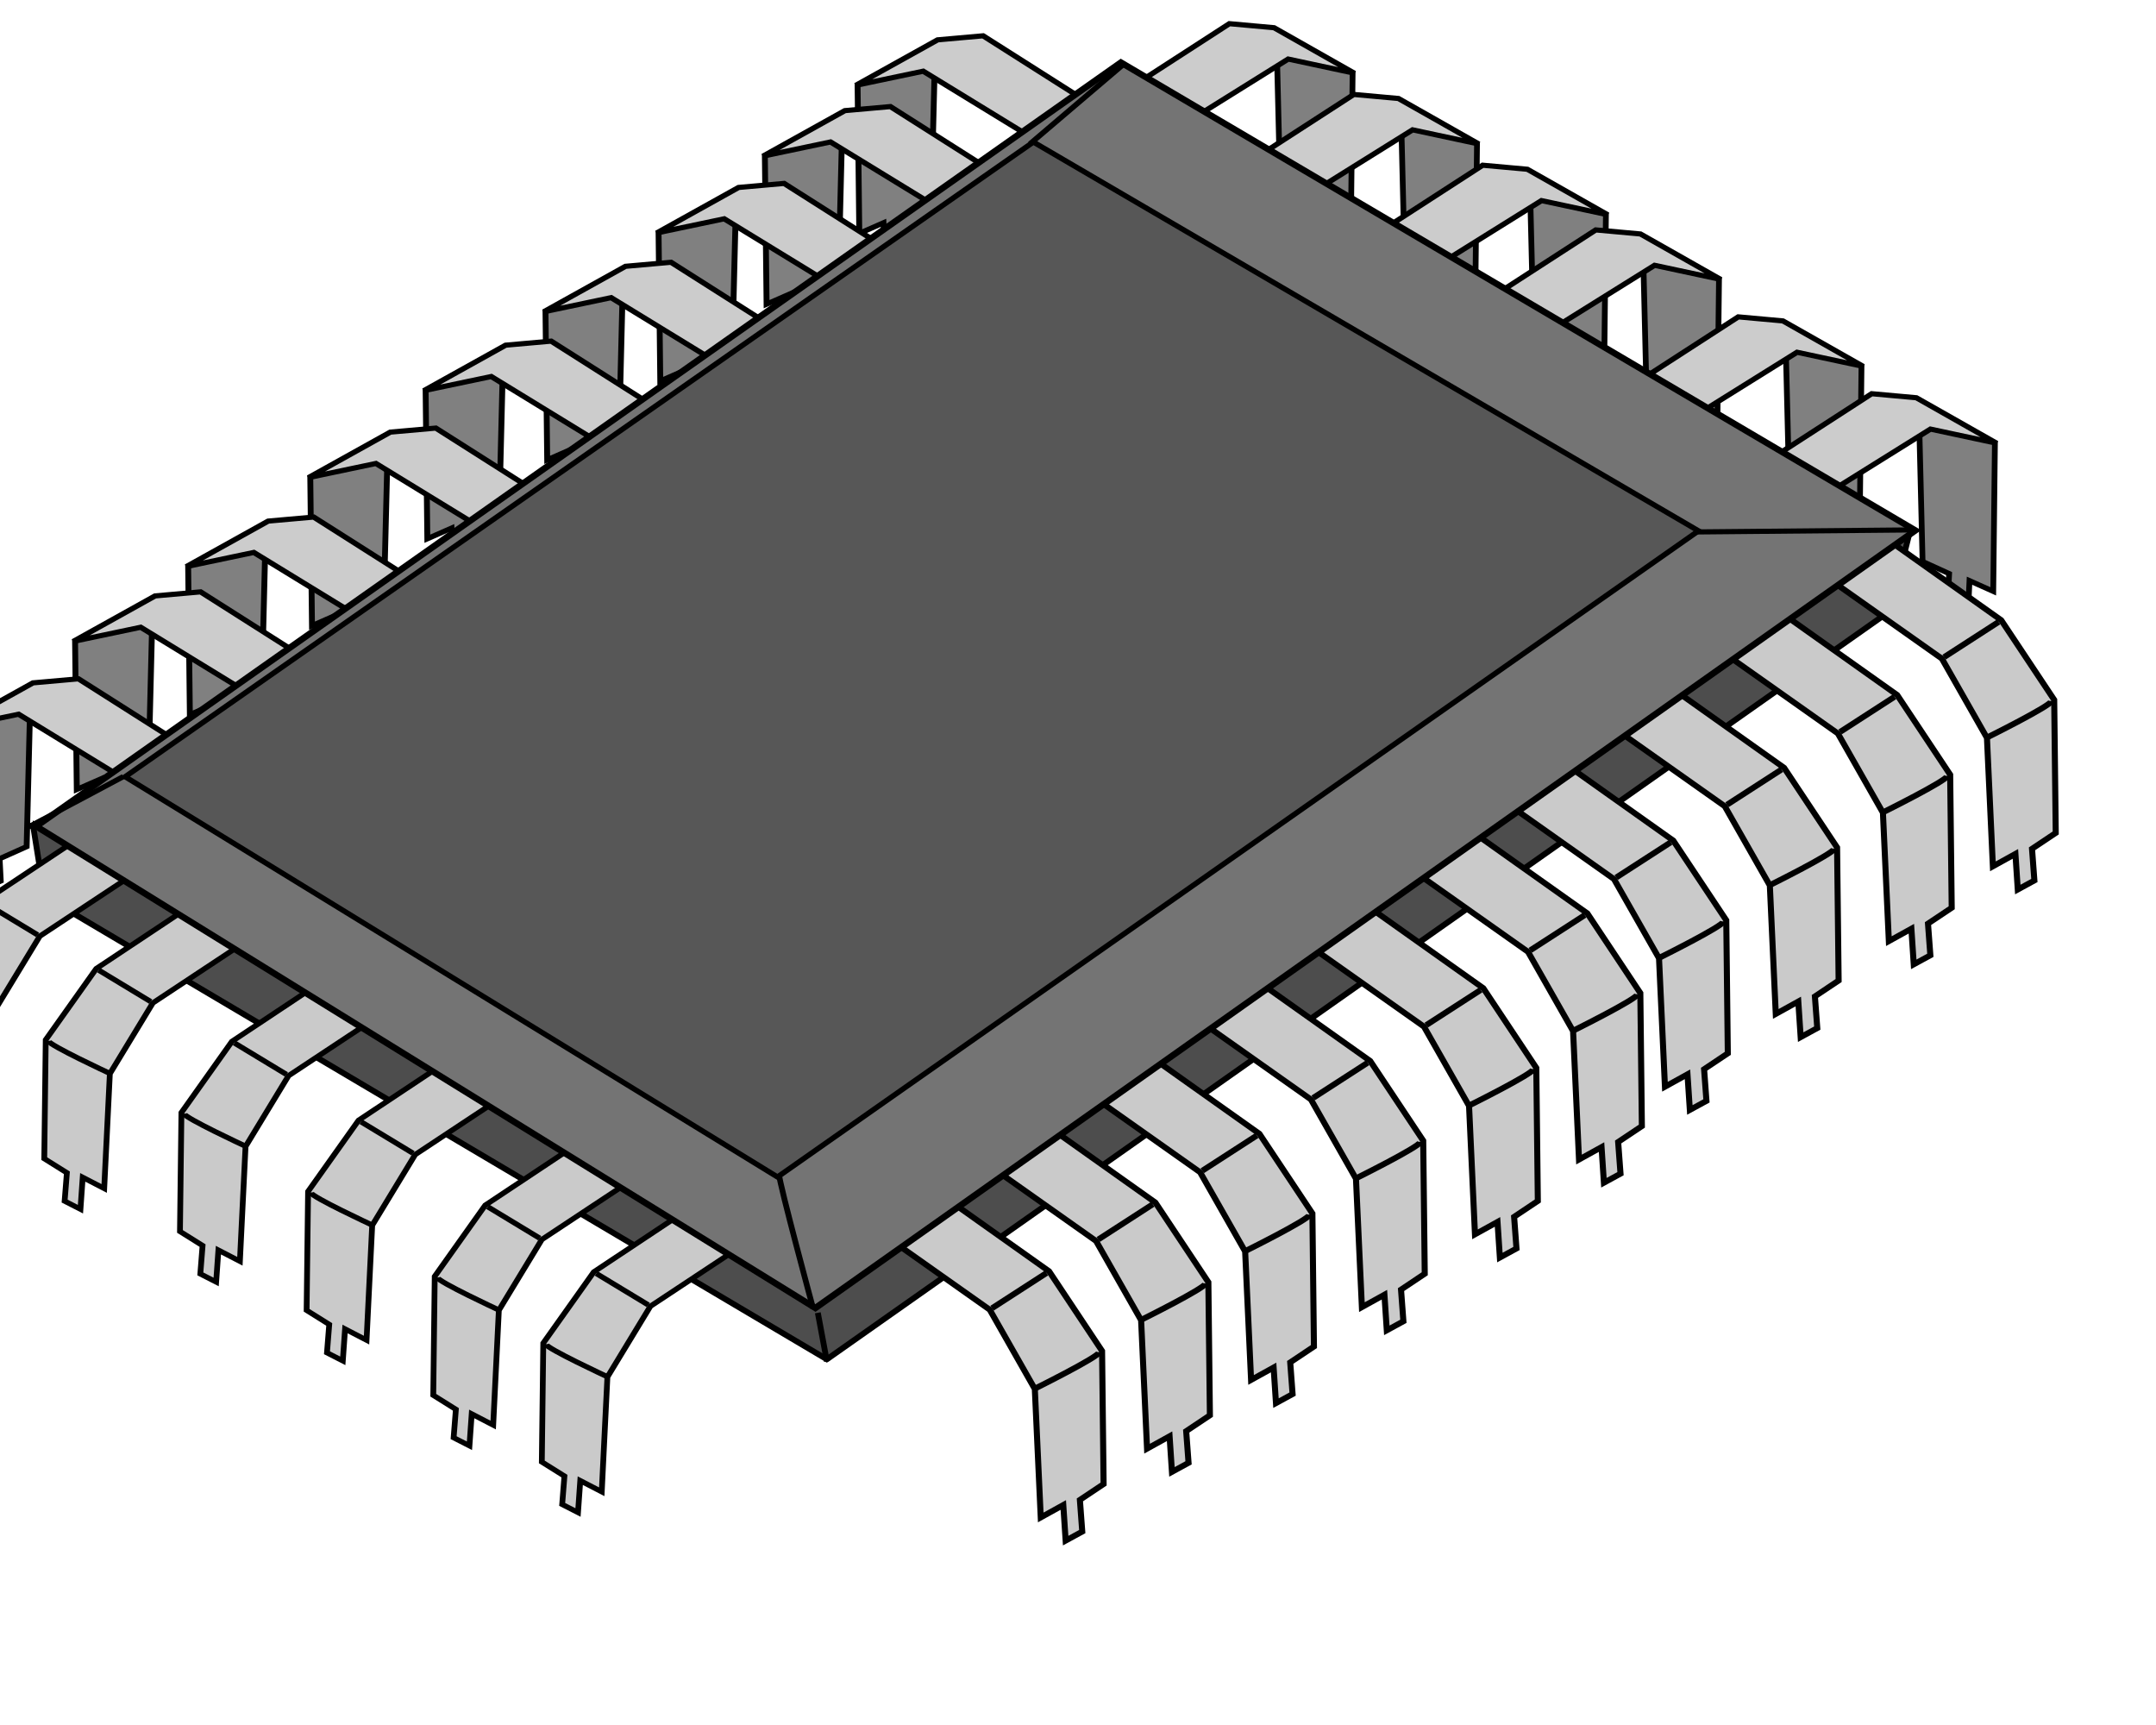 <?xml version="1.0"?><svg width="120" height="96" xmlns="http://www.w3.org/2000/svg" viewBox="0 0 720 575">
 <g>
  <path id="svg_2" fill="#4d4d4d" fill-rule="evenodd" stroke="black" stroke-width="1.949px" d="m276.137,453.388l-261.322,-154.62l-3.776,-23.632l626.871,-98.579l-6.797,27.008l-354.975,249.822z"/>
  <g id="svg_3" transform="matrix(1.924 0 0 1.72 -172.875 -405.445)">
   <path id="svg_4" fill="#cacaca" fill-rule="evenodd" stroke="black" stroke-width="1px" d="m106.532,395.954l-19.596,14.565l-8.773,13.82l-0.254,23.073l3.925,2.747l-0.392,5.495l2.747,1.57l0.392,-6.181l3.729,2.159l0.981,-22.273l7.457,-13.737l19.624,-14.522l-9.84,-6.716z"/>
   <path id="svg_5" fill="none" fill-rule="evenodd" stroke="black" stroke-width="1px" d="m78.616,424.559c0.139,0.833 10.546,6.244 10.546,6.244"/>
   <path id="svg_6" fill="none" fill-rule="evenodd" stroke="black" stroke-width="1px" d="m87.358,410.822l9.019,6.105"/>
  </g>
  <g id="svg_7" transform="matrix(1.924 0 0 1.72 -135.111 -383.163)">
   <path id="svg_8" fill="#cacaca" fill-rule="evenodd" stroke="black" stroke-width="1px" d="m106.532,395.954l-19.596,14.565l-8.773,13.82l-0.254,23.073l3.925,2.747l-0.392,5.495l2.747,1.57l0.392,-6.181l3.729,2.159l0.981,-22.273l7.457,-13.737l19.624,-14.522l-9.84,-6.716z"/>
   <path id="svg_9" fill="none" fill-rule="evenodd" stroke="black" stroke-width="1px" d="m78.616,424.559c0.139,0.833 10.546,6.244 10.546,6.244"/>
   <path id="svg_10" fill="none" fill-rule="evenodd" stroke="black" stroke-width="1px" d="m87.358,410.822l9.019,6.105"/>
  </g>
  <g id="svg_11" transform="matrix(1.924 0 0 1.72 -89.796 -358.856)">
   <path id="svg_12" fill="#cacaca" fill-rule="evenodd" stroke="black" stroke-width="1px" d="m106.532,395.954l-19.596,14.565l-8.773,13.82l-0.254,23.073l3.925,2.747l-0.392,5.495l2.747,1.57l0.392,-6.181l3.729,2.159l0.981,-22.273l7.457,-13.737l19.624,-14.522l-9.84,-6.716z"/>
   <path id="svg_13" fill="none" fill-rule="evenodd" stroke="black" stroke-width="1px" d="m78.616,424.559c0.139,0.833 10.546,6.244 10.546,6.244"/>
   <path id="svg_14" fill="none" fill-rule="evenodd" stroke="black" stroke-width="1px" d="m87.358,410.822l9.019,6.105"/>
  </g>
  <g id="svg_15" transform="matrix(1.924 0 0 1.72 -47.5 -332.524)">
   <path id="svg_16" fill="#cacaca" fill-rule="evenodd" stroke="black" stroke-width="1px" d="m106.532,395.954l-19.596,14.565l-8.773,13.82l-0.254,23.073l3.925,2.747l-0.392,5.495l2.747,1.57l0.392,-6.181l3.729,2.159l0.981,-22.273l7.457,-13.737l19.624,-14.522l-9.84,-6.716z"/>
   <path id="svg_17" fill="none" fill-rule="evenodd" stroke="black" stroke-width="1px" d="m78.616,424.559c0.139,0.833 10.546,6.244 10.546,6.244"/>
   <path id="svg_18" fill="none" fill-rule="evenodd" stroke="black" stroke-width="1px" d="m87.358,410.822l9.019,6.105"/>
  </g>
  <g id="svg_19" transform="matrix(1.924 0 0 1.72 -5.205 -304.165)">
   <path id="svg_20" fill="#cacaca" fill-rule="evenodd" stroke="black" stroke-width="1px" d="m106.532,395.954l-19.596,14.565l-8.773,13.82l-0.254,23.073l3.925,2.747l-0.392,5.495l2.747,1.57l0.392,-6.181l3.729,2.159l0.981,-22.273l7.457,-13.737l19.624,-14.522l-9.84,-6.716z"/>
   <path id="svg_21" fill="none" fill-rule="evenodd" stroke="black" stroke-width="1px" d="m78.616,424.559c0.139,0.833 10.546,6.244 10.546,6.244"/>
   <path id="svg_22" fill="none" fill-rule="evenodd" stroke="black" stroke-width="1px" d="m87.358,410.822l9.019,6.105"/>
  </g>
  <g id="svg_23" transform="matrix(1.924 0 0 1.72 31.047 -281.884)">
   <path id="svg_24" fill="#cacaca" fill-rule="evenodd" stroke="black" stroke-width="1px" d="m106.532,395.954l-19.596,14.565l-8.773,13.82l-0.254,23.073l3.925,2.747l-0.392,5.495l2.747,1.57l0.392,-6.181l3.729,2.159l0.981,-22.273l7.457,-13.737l19.624,-14.522l-9.84,-6.716z"/>
   <path id="svg_25" fill="none" fill-rule="evenodd" stroke="black" stroke-width="1px" d="m78.616,424.559c0.139,0.833 10.546,6.244 10.546,6.244"/>
   <path id="svg_26" fill="none" fill-rule="evenodd" stroke="black" stroke-width="1px" d="m87.358,410.822l9.019,6.105"/>
  </g>
  <g id="svg_27" transform="matrix(-2.018 0 0 1.926 616.278 -391.989)">
   <path id="svg_28" fill="#cacaca" fill-rule="evenodd" stroke="black" stroke-width="1px" d="m151.382,409.099l-19.596,14.565l-8.773,13.82l-0.254,23.073l3.925,2.747l-0.392,5.495l2.747,1.57l0.392,-6.181l3.729,2.159l0.981,-22.273l7.457,-13.737l19.624,-14.522l-9.84,-6.716z"/>
   <path id="svg_29" fill="none" fill-rule="evenodd" stroke="black" stroke-width="1px" d="m123.467,437.704c0.139,0.833 10.546,6.244 10.546,6.244"/>
   <path id="svg_30" fill="none" fill-rule="evenodd" stroke="black" stroke-width="1px" d="m132.208,423.967l9.019,6.105"/>
  </g>
  <g id="svg_31" transform="matrix(-2.018 0 0 1.926 651.775 -414.946)">
   <path id="svg_32" fill="#cacaca" fill-rule="evenodd" stroke="black" stroke-width="1px" d="m151.382,409.099l-19.596,14.565l-8.773,13.82l-0.254,23.073l3.925,2.747l-0.392,5.495l2.747,1.57l0.392,-6.181l3.729,2.159l0.981,-22.273l7.457,-13.737l19.624,-14.522l-9.84,-6.716z"/>
   <path id="svg_33" fill="none" fill-rule="evenodd" stroke="black" stroke-width="1px" d="m123.467,437.704c0.139,0.833 10.546,6.244 10.546,6.244"/>
   <path id="svg_34" fill="none" fill-rule="evenodd" stroke="black" stroke-width="1px" d="m132.208,423.967l9.019,6.105"/>
  </g>
  <g id="svg_35" transform="matrix(-2.018 0 0 1.926 686.518 -437.903)">
   <path id="svg_36" fill="#cacaca" fill-rule="evenodd" stroke="black" stroke-width="1px" d="m151.382,409.099l-19.596,14.565l-8.773,13.82l-0.254,23.073l3.925,2.747l-0.392,5.495l2.747,1.57l0.392,-6.181l3.729,2.159l0.981,-22.273l7.457,-13.737l19.624,-14.522l-9.84,-6.716z"/>
   <path id="svg_37" fill="none" fill-rule="evenodd" stroke="black" stroke-width="1px" d="m123.467,437.704c0.139,0.833 10.546,6.244 10.546,6.244"/>
   <path id="svg_38" fill="none" fill-rule="evenodd" stroke="black" stroke-width="1px" d="m132.208,423.967l9.019,6.105"/>
  </g>
  <g id="svg_39" transform="matrix(-2.018 0 0 1.926 723.525 -462.209)">
   <path id="svg_40" fill="#cacaca" fill-rule="evenodd" stroke="black" stroke-width="1px" d="m151.382,409.099l-19.596,14.565l-8.773,13.82l-0.254,23.073l3.925,2.747l-0.392,5.495l2.747,1.57l0.392,-6.181l3.729,2.159l0.981,-22.273l7.457,-13.737l19.624,-14.522l-9.84,-6.716z"/>
   <path id="svg_41" fill="none" fill-rule="evenodd" stroke="black" stroke-width="1px" d="m123.467,437.704c0.139,0.833 10.546,6.244 10.546,6.244"/>
   <path id="svg_42" fill="none" fill-rule="evenodd" stroke="black" stroke-width="1px" d="m132.208,423.967l9.019,6.105"/>
  </g>
  <g id="svg_43" transform="matrix(-2.018 0 0 1.926 761.289 -486.517)">
   <path id="svg_44" fill="#cacaca" fill-rule="evenodd" stroke="black" stroke-width="1px" d="m151.382,409.099l-19.596,14.565l-8.773,13.82l-0.254,23.073l3.925,2.747l-0.392,5.495l2.747,1.57l0.392,-6.181l3.729,2.159l0.981,-22.273l7.457,-13.737l19.624,-14.522l-9.84,-6.716z"/>
   <path id="svg_45" fill="none" fill-rule="evenodd" stroke="black" stroke-width="1px" d="m123.467,437.704c0.139,0.833 10.546,6.244 10.546,6.244"/>
   <path id="svg_46" fill="none" fill-rule="evenodd" stroke="black" stroke-width="1px" d="m132.208,423.967l9.019,6.105"/>
  </g>
  <g id="svg_47" transform="matrix(-2.018 0 0 1.926 796.031 -511.499)">
   <path id="svg_48" fill="#cacaca" fill-rule="evenodd" stroke="black" stroke-width="1px" d="m151.382,409.099l-19.596,14.565l-8.773,13.82l-0.254,23.073l3.925,2.747l-0.392,5.495l2.747,1.57l0.392,-6.181l3.729,2.159l0.981,-22.273l7.457,-13.737l19.624,-14.522l-9.84,-6.716z"/>
   <path id="svg_49" fill="none" fill-rule="evenodd" stroke="black" stroke-width="1px" d="m123.467,437.704c0.139,0.833 10.546,6.244 10.546,6.244"/>
   <path id="svg_50" fill="none" fill-rule="evenodd" stroke="black" stroke-width="1px" d="m132.208,423.967l9.019,6.105"/>
  </g>
  <g id="svg_51" transform="matrix(-2.018 0 0 1.926 824.731 -535.805)">
   <path id="svg_52" fill="#cacaca" fill-rule="evenodd" stroke="black" stroke-width="1px" d="m151.382,409.099l-19.596,14.565l-8.773,13.82l-0.254,23.073l3.925,2.747l-0.392,5.495l2.747,1.57l0.392,-6.181l3.729,2.159l0.981,-22.273l7.457,-13.737l19.624,-14.522l-9.84,-6.716z"/>
   <path id="svg_53" fill="none" fill-rule="evenodd" stroke="black" stroke-width="1px" d="m123.467,437.704c0.139,0.833 10.546,6.244 10.546,6.244"/>
   <path id="svg_54" fill="none" fill-rule="evenodd" stroke="black" stroke-width="1px" d="m132.208,423.967l9.019,6.105"/>
  </g>
  <g id="svg_55" transform="matrix(-2.018 0 0 1.926 861.739 -560.113)">
   <path id="svg_56" fill="#cacaca" fill-rule="evenodd" stroke="black" stroke-width="1px" d="m151.382,409.099l-19.596,14.565l-8.773,13.82l-0.254,23.073l3.925,2.747l-0.392,5.495l2.747,1.57l0.392,-6.181l3.729,2.159l0.981,-22.273l7.457,-13.737l19.624,-14.522l-9.84,-6.716z"/>
   <path id="svg_57" fill="none" fill-rule="evenodd" stroke="black" stroke-width="1px" d="m123.467,437.704c0.139,0.833 10.546,6.244 10.546,6.244"/>
   <path id="svg_58" fill="none" fill-rule="evenodd" stroke="black" stroke-width="1px" d="m132.208,423.967l9.019,6.105"/>
  </g>
  <g id="svg_59" transform="matrix(-2.018 0 0 1.926 899.503 -584.42)">
   <path id="svg_60" fill="#cacaca" fill-rule="evenodd" stroke="black" stroke-width="1px" d="m151.382,409.099l-19.596,14.565l-8.773,13.82l-0.254,23.073l3.925,2.747l-0.392,5.495l2.747,1.57l0.392,-6.181l3.729,2.159l0.981,-22.273l7.457,-13.737l19.624,-14.522l-9.84,-6.716z"/>
   <path id="svg_61" fill="none" fill-rule="evenodd" stroke="black" stroke-width="1px" d="m123.467,437.704c0.139,0.833 10.546,6.244 10.546,6.244"/>
   <path id="svg_62" fill="none" fill-rule="evenodd" stroke="black" stroke-width="1px" d="m132.208,423.967l9.019,6.105"/>
  </g>
  <g id="svg_63" transform="matrix(1.924 0 0 1.72 344.482 -898.336)">
   <path id="svg_64" fill="gray" fill-rule="evenodd" stroke="black" stroke-width="1px" d="m42.488,527.673l0.687,31.496l4.612,2.355l-0.196,4.317l3.532,1.766l0.196,-4.71l4.121,2.06l0.294,-29.141"/>
   <path id="svg_65" fill="#ccc" fill-rule="evenodd" stroke="black" stroke-width="1px" d="m26.691,545.923l17.858,-12.461l11.48,2.747l-13.933,-8.831l-7.751,-0.785l-17.759,12.854l10.106,6.476z"/>
  </g>
  <g id="svg_66" transform="matrix(1.924 0 0 1.72 386.022 -874.704)">
   <path id="svg_67" fill="gray" fill-rule="evenodd" stroke="black" stroke-width="1px" d="m42.488,527.673l0.687,31.496l4.612,2.355l-0.196,4.317l3.532,1.766l0.196,-4.71l4.121,2.06l0.294,-29.141"/>
   <path id="svg_68" fill="#ccc" fill-rule="evenodd" stroke="black" stroke-width="1px" d="m26.691,545.923l17.858,-12.461l11.48,2.747l-13.933,-8.831l-7.751,-0.785l-17.759,12.854l10.106,6.476z"/>
  </g>
  <g id="svg_69" transform="matrix(1.924 0 0 1.72 429.072 -851.073)">
   <path id="svg_70" fill="gray" fill-rule="evenodd" stroke="black" stroke-width="1px" d="m42.488,527.673l0.687,31.496l4.612,2.355l-0.196,4.317l3.532,1.766l0.196,-4.71l4.121,2.06l0.294,-29.141"/>
   <path id="svg_71" fill="#ccc" fill-rule="evenodd" stroke="black" stroke-width="1px" d="m26.691,545.923l17.858,-12.461l11.48,2.747l-13.933,-8.831l-7.751,-0.785l-17.759,12.854l10.106,6.476z"/>
  </g>
  <g id="svg_72" transform="matrix(1.924 0 0 1.72 466.836 -829.467)">
   <path id="svg_73" fill="gray" fill-rule="evenodd" stroke="black" stroke-width="1px" d="m42.488,527.673l0.687,31.496l4.612,2.355l-0.196,4.317l3.532,1.766l0.196,-4.71l4.121,2.06l0.294,-29.141"/>
   <path id="svg_74" fill="#ccc" fill-rule="evenodd" stroke="black" stroke-width="1px" d="m26.691,545.923l17.858,-12.461l11.48,2.747l-13.933,-8.831l-7.751,-0.785l-17.759,12.854l10.106,6.476z"/>
  </g>
  <g id="svg_75" transform="matrix(1.924 0 0 1.72 514.418 -800.434)">
   <path id="svg_76" fill="gray" fill-rule="evenodd" stroke="black" stroke-width="1px" d="m42.488,527.673l0.687,31.496l4.612,2.355l-0.196,4.317l3.532,1.766l0.196,-4.71l4.121,2.06l0.294,-29.141"/>
   <path id="svg_77" fill="#ccc" fill-rule="evenodd" stroke="black" stroke-width="1px" d="m26.691,545.923l17.858,-12.461l11.48,2.747l-13.933,-8.831l-7.751,-0.785l-17.759,12.854l10.106,6.476z"/>
  </g>
  <g id="svg_78" transform="matrix(1.924 0 0 1.72 558.978 -774.777)">
   <path id="svg_79" fill="gray" fill-rule="evenodd" stroke="black" stroke-width="1px" d="m42.488,527.673l0.687,31.496l4.612,2.355l-0.196,4.317l3.532,1.766l0.196,-4.71l4.121,2.06l0.294,-29.141"/>
   <path id="svg_80" fill="#ccc" fill-rule="evenodd" stroke="black" stroke-width="1px" d="m26.691,545.923l17.858,-12.461l11.48,2.747l-13.933,-8.831l-7.751,-0.785l-17.759,12.854l10.106,6.476z"/>
  </g>
  <g id="svg_81" transform="matrix(-1.96 0 0 1.72 484.803 -894.284)">
   <path id="svg_82" fill="gray" fill-rule="evenodd" stroke="black" stroke-width="1px" d="m87.986,527.673l0.687,31.496l4.612,2.355l-0.196,4.317l3.532,1.766l0.196,-4.71l4.121,2.06l0.294,-29.141"/>
   <path id="svg_83" fill="#ccc" fill-rule="evenodd" stroke="black" stroke-width="1px" d="m72.189,545.923l17.858,-12.461l11.48,2.747l-13.933,-8.831l-7.751,-0.785l-17.759,12.854l10.106,6.476z"/>
  </g>
  <g id="svg_84" transform="matrix(-1.96 0 0 1.72 453.838 -870.654)">
   <path id="svg_85" fill="gray" fill-rule="evenodd" stroke="black" stroke-width="1px" d="m87.986,527.673l0.687,31.496l4.612,2.355l-0.196,4.317l3.532,1.766l0.196,-4.71l4.121,2.06l0.294,-29.141"/>
   <path id="svg_86" fill="#ccc" fill-rule="evenodd" stroke="black" stroke-width="1px" d="m72.189,545.923l17.858,-12.461l11.48,2.747l-13.933,-8.831l-7.751,-0.785l-17.759,12.854l10.106,6.476z"/>
  </g>
  <g id="svg_87" transform="matrix(-1.96 0 0 1.72 418.34 -844.997)">
   <path id="svg_88" fill="gray" fill-rule="evenodd" stroke="black" stroke-width="1px" d="m87.986,527.673l0.687,31.496l4.612,2.355l-0.196,4.317l3.532,1.766l0.196,-4.71l4.121,2.06l0.294,-29.141"/>
   <path id="svg_89" fill="#ccc" fill-rule="evenodd" stroke="black" stroke-width="1px" d="m72.189,545.923l17.858,-12.461l11.48,2.747l-13.933,-8.831l-7.751,-0.785l-17.759,12.854l10.106,6.476z"/>
  </g>
  <g id="svg_90" transform="matrix(-1.96 0 0 1.72 380.577 -818.665)">
   <path id="svg_91" fill="gray" fill-rule="evenodd" stroke="black" stroke-width="1px" d="m87.986,527.673l0.687,31.496l4.612,2.355l-0.196,4.317l3.532,1.766l0.196,-4.71l4.121,2.06l0.294,-29.141"/>
   <path id="svg_92" fill="#ccc" fill-rule="evenodd" stroke="black" stroke-width="1px" d="m72.189,545.923l17.858,-12.461l11.48,2.747l-13.933,-8.831l-7.751,-0.785l-17.759,12.854l10.106,6.476z"/>
  </g>
  <g id="svg_93" transform="matrix(-1.96 0 0 1.72 340.548 -792.332)">
   <path id="svg_94" fill="gray" fill-rule="evenodd" stroke="black" stroke-width="1px" d="m87.986,527.673l0.687,31.496l4.612,2.355l-0.196,4.317l3.532,1.766l0.196,-4.71l4.121,2.06l0.294,-29.141"/>
   <path id="svg_95" fill="#ccc" fill-rule="evenodd" stroke="black" stroke-width="1px" d="m72.189,545.923l17.858,-12.461l11.48,2.747l-13.933,-8.831l-7.751,-0.785l-17.759,12.854l10.106,6.476z"/>
  </g>
  <g id="svg_96" transform="matrix(-1.96 0 0 1.72 302.029 -763.298)">
   <path id="svg_97" fill="gray" fill-rule="evenodd" stroke="black" stroke-width="1px" d="m87.986,527.673l0.687,31.496l4.612,2.355l-0.196,4.317l3.532,1.766l0.196,-4.71l4.121,2.06l0.294,-29.141"/>
   <path id="svg_98" fill="#ccc" fill-rule="evenodd" stroke="black" stroke-width="1px" d="m72.189,545.923l17.858,-12.461l11.48,2.747l-13.933,-8.831l-7.751,-0.785l-17.759,12.854l10.106,6.476z"/>
  </g>
  <g id="svg_99" transform="matrix(-1.96 0 0 1.72 261.245 -733.59)">
   <path id="svg_100" fill="gray" fill-rule="evenodd" stroke="black" stroke-width="1px" d="m87.986,527.673l0.687,31.496l4.612,2.355l-0.196,4.317l3.532,1.766l0.196,-4.71l4.121,2.06l0.294,-29.141"/>
   <path id="svg_101" fill="#ccc" fill-rule="evenodd" stroke="black" stroke-width="1px" d="m72.189,545.923l17.858,-12.461l11.48,2.747l-13.933,-8.831l-7.751,-0.785l-17.759,12.854l10.106,6.476z"/>
  </g>
  <g id="svg_102" transform="matrix(-1.96 0 0 1.72 223.482 -708.608)">
   <path id="svg_103" fill="gray" fill-rule="evenodd" stroke="black" stroke-width="1px" d="m87.986,527.673l0.687,31.496l4.612,2.355l-0.196,4.317l3.532,1.766l0.196,-4.71l4.121,2.06l0.294,-29.141"/>
   <path id="svg_104" fill="#ccc" fill-rule="evenodd" stroke="black" stroke-width="1px" d="m72.189,545.923l17.858,-12.461l11.48,2.747l-13.933,-8.831l-7.751,-0.785l-17.759,12.854l10.106,6.476z"/>
  </g>
  <g id="svg_105" transform="matrix(-1.96 0 0 1.72 182.698 -679.574)">
   <path id="svg_106" fill="gray" fill-rule="evenodd" stroke="black" stroke-width="1px" d="m87.986,527.673l0.687,31.496l4.612,2.355l-0.196,4.317l3.532,1.766l0.196,-4.71l4.121,2.06l0.294,-29.141"/>
   <path id="svg_107" fill="#ccc" fill-rule="evenodd" stroke="black" stroke-width="1px" d="m72.189,545.923l17.858,-12.461l11.48,2.747l-13.933,-8.831l-7.751,-0.785l-17.759,12.854l10.106,6.476z"/>
  </g>
  <g id="svg_108" transform="matrix(-2.018 0 0 1.926 934.244 -609.402)">
   <path id="svg_109" fill="#cacaca" fill-rule="evenodd" stroke="black" stroke-width="1px" d="m151.382,409.099l-19.596,14.565l-8.773,13.82l-0.254,23.073l3.925,2.747l-0.392,5.495l2.747,1.57l0.392,-6.181l3.729,2.159l0.981,-22.273l7.457,-13.737l19.624,-14.522l-9.84,-6.716z"/>
   <path id="svg_110" fill="none" fill-rule="evenodd" stroke="black" stroke-width="1px" d="m123.467,437.704c0.139,0.833 10.546,6.244 10.546,6.244"/>
   <path id="svg_111" fill="none" fill-rule="evenodd" stroke="black" stroke-width="1px" d="m132.208,423.967l9.019,6.105"/>
  </g>
  <g id="svg_112" transform="matrix(1.924 0 0 1.72 -153.238 -392.616)">
   <path id="svg_113" fill="#747474" fill-rule="evenodd" stroke="black" stroke-width="1.199px" d="m85.931,388.393l135.24,93.514l190.927,-150.958l-137.892,-90.842l-188.275,148.286z"/>
   <path id="svg_114" fill="#575757" fill-rule="evenodd" stroke="black" stroke-width="1px" d="m101.373,378.768l113.229,77.706l159.852,-125.44l-115.449,-75.486l-157.632,123.22z"/>
   <path id="svg_115" fill="none" fill-rule="evenodd" stroke="black" stroke-width="1px" d="m214.883,456.047c0,1.57 5.887,25.903 5.887,25.903"/>
   <path id="svg_116" fill="none" fill-rule="evenodd" stroke="black" stroke-width="1px" d="m374.228,331.24l37.678,-0.392"/>
   <path id="svg_117" fill="none" fill-rule="evenodd" stroke="black" stroke-width="1px" d="m258.447,255.884l16.484,-15.699"/>
   <path id="svg_118" fill="none" fill-rule="evenodd" stroke="black" stroke-width="1px" d="m101.065,378.729l-16.484,9.812"/>
  </g>
  <path id="svg_119" fill="none" fill-rule="evenodd" stroke="black" stroke-width="1.949px" d="m276.137,454.063l-3.021,-16.205"/>
 </g>
</svg>